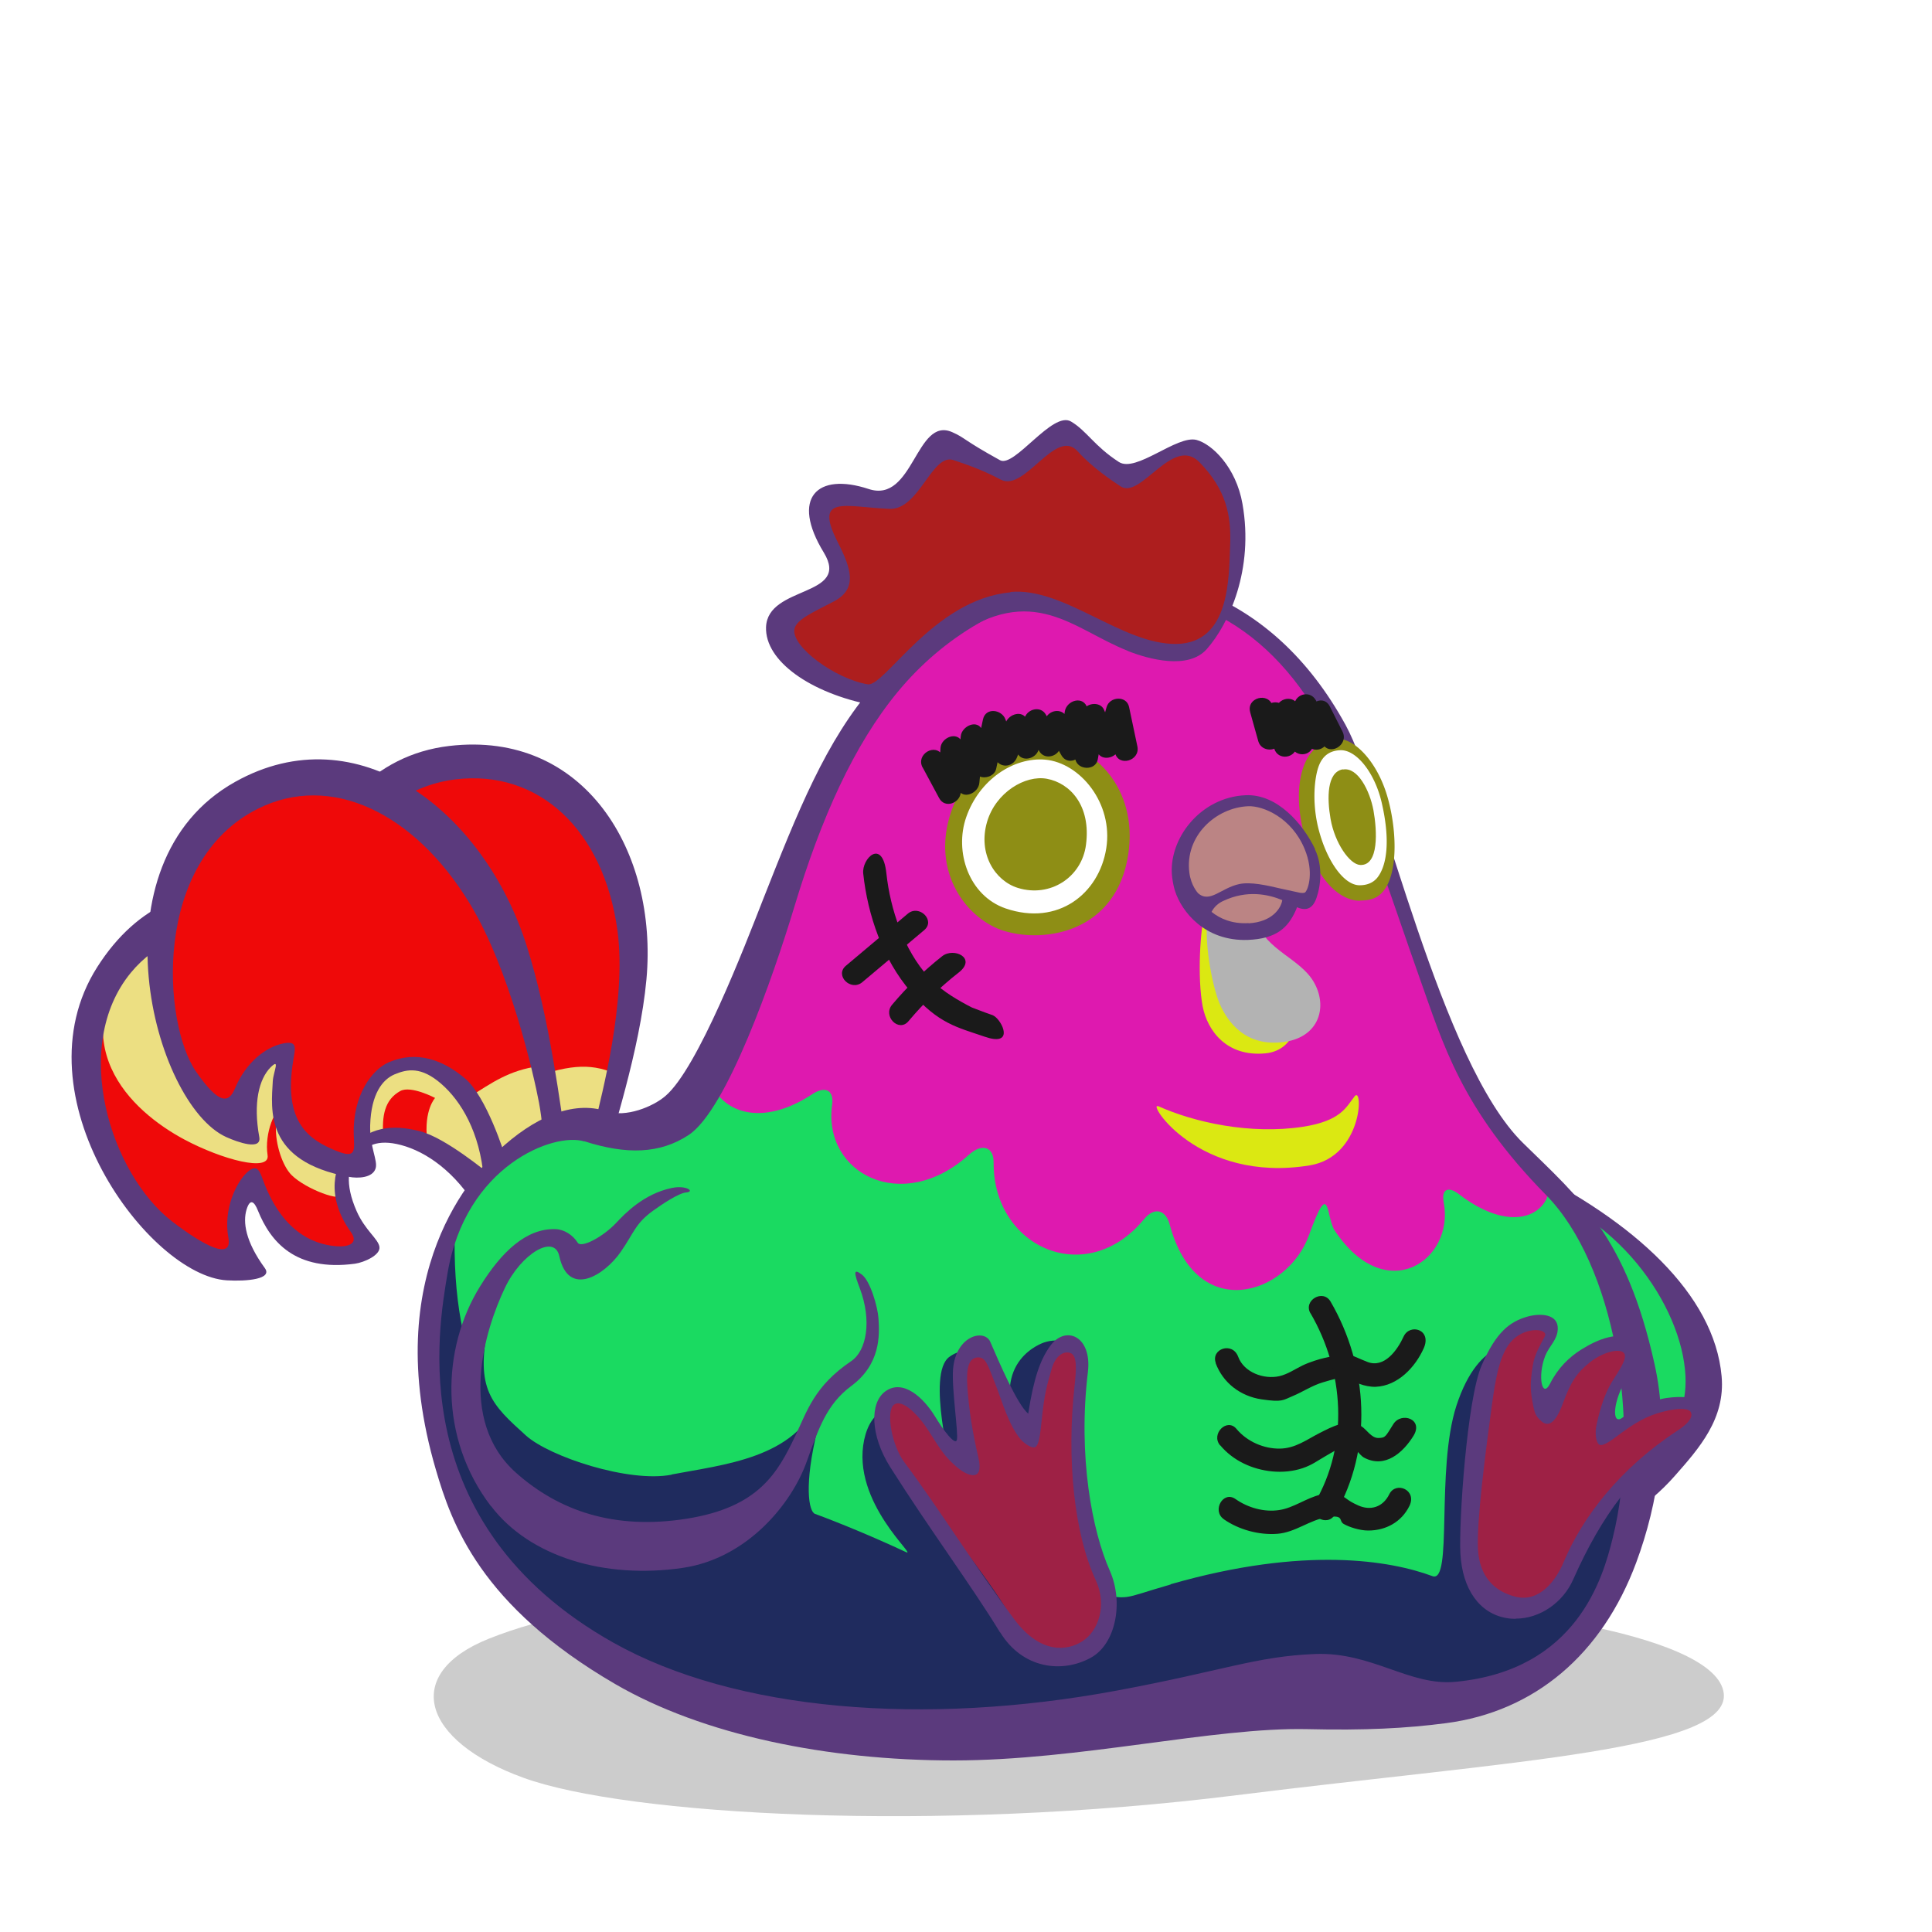 <svg xmlns="http://www.w3.org/2000/svg" viewBox="0 0 1000 1000"><defs><style>.outline{fill:#5b3a7d;}.cockscomb{fill:#ad1e1e;}.eyes{fill:#8e8e15;}.face{fill:#de19af;}.faceshadow{fill:#dbe812;}.body{fill:#1ada61;}.bodyshadow{fill:#1f2b5e;}.tail{fill:#ef0909;}.tailshadow{fill:#ecdf82;}.wattle{fill:#b3b3b3;}.beak{fill:#bb8484;}.foot{fill:#9e2145;}.forehead{display:none;}.nose{display:none;}.bg{fill:#fff;}.shadow{fill:#ccc;}.eyewhite{fill:#fff;}.eyeblow{fill:#1a1a1a;}.scribble{fill:#1a1a1a;}</style></defs><path class="bg" d="M0 0h1000v1000H0z"/><path class="shadow" d="M271 920.2c-53-19.2-63-54-18-72 111.5-44.6 355.8-19.3 435.4-19.3s196.8 15.8 203.6 46.3-108 36-252 54c-156 19.5-315.6 10.4-369-9z"/><path class="tail" d="M279.9 595.2c9.6-19.1-2.2-35.1-5.9-46.6-3-9.3-20.2-7.6-26.6-8.6-5.8-.9-13.8 1.9-21.9 14.1-5.5 8.4-5.4 15.8-8.4 18.4-3.4 3-9-.4-12.6-3.2-13.7-11-19.3-24.6-15.6-37.8 1-3.7 6.8-16.4 10.2-18.9 2.3-1.7 4.4-4.5-1.3-2.9-5.9 1.7-13 7.6-18.7 22.4-2.3 6-9.7-3-13.1-8.1-20.6-30.8-.8-130.4 76.1-129.1 79.5 1.4 85.9 53.7 81.7 121-3.2 51.8-13.3 75.7-20.7 93.5-1 2.5-15.5 1.5-17.1.9l-6.1-15.1z"/><path class="tailshadow" d="M320.6 556.7c-5.8 22.4-5.4 35-5.1 26 .2-6.6-25.8-1.5-36.9 1s-23.7-18.8-3.1-25.9c20.7-7.1 31.5-7.6 45.2-1.1Z"/><path class="outline" d="M269.5 603.5c7.1-21.1 4.8-38.6-.7-49.9-4.4-9.1-12-12.9-18.8-13-6.2 0-14 4-20.5 17.8-4.5 9.5-3.3 17.1-5.9 20.2s-9.4 1-13.5-1.5c-15.7-9.3-23.5-22.4-21.7-36.6.5-4 4.6-17.9 7.7-21 2.1-2.1 3.9-5.3-1.8-2.8-5.8 2.6-12.3 9.7-16 25.9-1.5 6.6-10.4-1.7-14.7-6.4-25.7-28.7-10.6-140.8 69-150.1 70-8.2 108 54.6 102 120.8-3.4 37-18 80.3-23 99.8-.7 2.7-9.8 1.1-11.5.7s4.2-9.5 8-26.5c3-13.2 16.4-62.6 11.5-99.2-7.1-52.2-40.8-83.5-83.8-78.3-52.9 6.4-78.6 70.6-73.1 98.2 3.9 19.5 8.1 23.5 13.7 16.4 8.5-10.8 25.7-14.3 33.4-14.4 5.4 0 3.8 5.3 1 9.4-18 25.9-10.3 40.5-2.9 48 3.6 3.7 10.5 8.8 12.1 1.9 5.1-21.7 20.4-28 29.2-27.9 16.3.1 24.8 8.5 31 20.9 6 11.9 6.4 39.2 6.7 40.8 2.5 14.3-13.8 15.1-17.4 6.7z"/><path class="tail" d="M256.1 610.7c2 6.7-3.3 7.9-9.9 5.7-11.4-19.4-28.4-23.6-40.7-26.9s-17.8.6-22.4 5.7c-4.2 4.7-10.1 13.2-3.9 27.2 4.3 9.7 8.8 18.2 9.4 22.2.7 4.7-8 8.4-12.8 8.3-10.9-.2-23.7-6.8-31.2-13.7-3-2.8-11.3-17.1-11.7-21.5-.2-3-1.5-7.3-6-2.6s-9.9 22.8 0 36.3c4 5.5-3.4 7.2-9.8 7.3-39.1.6-102.7-103.8-60-157.3 50-62.7 124.5-33.9 167.7 16.9 24.4 28.7 38.3 56.7 49.9 73.5 1.6 2.3-5.6 8.2-7.2 9.3"/><path class="tailshadow" d="M286 582.5c1.5 4.9-27 18.6-36.7 26.5-3.5 2.9-26.4-18.3-28.2-18.9-1.8-15.5 4.1-21.8 4.1-21.8s-12.5-6.6-18-3.6c-8.2 4.5-9.6 13-8.8 23.6-23.7 2.5-22.1 25.7-21.5 29.7.7 4.7-18.7-2.5-26-9.8-4.7-4.7-8.4-16-8.1-25 .2-6.6 2.4-7.9 5.1-11.5-5.8 1.1-11.1 15.2-9.4 26.2 1.4 8.9-23.4 2.4-43.1-8.1-27.1-14.5-65.8-49.3-23.2-102.8 50-62.7 213.7 95.4 213.7 95.4z"/><path class="outline" d="M247.5 626.3c-11.8-20-27.1-30.2-39.8-33.6s-18.4.6-23.1 5.9c-4.3 4.8-6.4 13.8 0 28.3 4.4 10 11.2 14.3 11.8 18.5s-7.8 8-12.7 8.7c-30.9 4.1-43.7-11.4-50.2-27.5-1.8-4.5-4-6.7-5.9-.5-1.9 6.4-.7 16.3 9.5 30.3 4.1 5.7-9.5 6.9-19.6 6.3-40.2-2.2-109.6-95.4-67.2-162.1s117.5-40.9 166.5 11.5c26.5 28.3 50.2 65.9 62.1 83.2 1.6 2.4-5.8 8.5-7.4 9.6s-4.6-9.8-15.4-24.5c-8.4-11.4-36.4-54.5-68.7-75.5-44.8-29.1-93.6-33.2-119.7-1.4-31.3 38.1-10.5 104.2 21.5 128.8 15.8 12.1 31.3 20.6 29 8.3-2.7-14.8 4.1-28.4 9.4-33.5s6.7-1.3 8.5 3.6c11 30.1 29.9 33.8 38.6 34.4 5.4.3 11.2-1.4 6.9-7.4-13.6-18.9-8-35.2-2-42.1 11.2-12.7 23.6-13.7 37.7-10.1 13.5 3.4 35.3 21.8 36.7 22.7 13 7.8 2.4 21.2-6.6 18.3z"/><path class="tail" d="M254.3 606c1.7-22.5-14.3-43-24.8-50.4-8.5-5.9-34.2-11.9-42.1 22.6-2.4 10.4 2.4 18.4.6 22-2.1 4.3-8.9 3.3-13.6 2-17.8-5.2-26.5-13.9-28.2-28.2-.5-4.1-1.4-17.9.8-21.7 1.5-2.6.5-8.1-5.1-5.1-9.3 5.1-15.1 15.1-14.7 31.9.2 6.8-7.5-.7-12.8-4.2-32.5-21.7-59.3-127.4 13.5-163.3 55.7-27.5 107.7 16.6 136.3 67 18.6 32.7 24 101.6 24 122 0 2.8-29.8 11-34 5.5z"/><path class="tailshadow" d="M279.2 551.8c3.3 21.2 7.6 42.9 7.8 33.9.2-6.6-19.5 14.8-30.7 17.3s3.8-11.4-13.1-35.4c11.4-7.1 20.1-13.6 35.9-15.8z"/><path class="outline" d="M250.4 609.9c-2-23.9-11.8-40.1-22.1-49s-17.4-7.6-24.1-4.8c-6.1 2.6-12.1 9.9-12.6 26.3-.3 11.3 4.1 18.3 2.8 22.4-1.5 4.8-8.9 5.3-14 4.3-43.7-8.1-40-34.9-39.2-49.6.3-4.7 4-12.1-1.1-7.1-6.1 6.1-9.1 18.6-5.9 36.1 1.3 7.1-11 2.8-17.2 0-37.7-17.3-70.6-141.7 4.7-183.8 63.2-35.4 128.7 14.6 151 85.1 12.1 38.1 17.4 83.7 20.8 105.1.5 3-9.2 5.3-11.1 5.6-1.8.3 0-11.1-3.4-29.7-2.7-14.4-15.2-69.3-35.9-103.2-28.7-47.1-72-67.8-109.6-49-54.9 27.4-49.3 111.2-32 136.1 12.2 17.6 17 16.1 20.1 8.7 5.7-13.6 16.1-21.7 25.4-23.4 7.1-1.3 5.8 2.6 4.8 8.8-5.4 32.5 8.4 41.2 22.3 46.9 10.4 4.2 9.3-.2 9-8.5-.6-20.3 9.5-33.7 18.2-37.4 14.5-6.2 28-1.2 39.4 8.4 11 9.2 20.6 39.2 20.9 41 2.1 15.8-4 17.4-11.1 10.6z"/><path class="body" d="M747.6 657c16.9-2.6-10.1-56.1 35.6-46.2 99.4 21.5 129.5 146.8 40.3 175.1-43.4 13.7-91.1 18.8-113.1-29.1-6.4-13.9-10.2-52.7-6-82.8 1.6-12 6.1-11.2 43.3-16.9Z"/><path class="outline" d="M769 806.7c-25.3 0-49-10.9-65.5-46.8-7.6-16.6-10.7-57.2-6.6-87 .8-6.1 2.7-12.3 10.8-15.9 5.4-2.4 13.2-3.6 27.3-5.7l10.9-1.7c1.1-2 1.6-8.4 1.9-12.7.8-11.3 1.9-25.4 12.3-33.2 6.8-5.1 17.1-5.3 28.2.2 57.6 28.2 99 66.1 102.8 108.4 2 22-11.6 37.3-24.3 51.7-14 15.9-32.6 27.7-54 34.5-14.4 4.5-29.3 8.1-43.8 8.1zm-20.2-142.3c-4.2.7-8 1.2-11.5 1.7-12 1.8-20 3-23.5 4.6-1.3.6-1.6.7-2.1 4.2-4 29-.4 66.1 5.4 78.7 19.9 43.2 49.6 43.8 91.1 30.6 42.1-13.3 65.6-42 64.2-71.9-1.7-36.7-36.4-86.6-87.4-97.6-7.4-1.6-12.8-1.3-15.9 1.1-4.9 3.7-5.6 13.6-6.3 22.3-.8 10.9-1.8 24.4-14.1 26.3z"/><path class="body" d="M428 401c-26.5 59.1-61.3 166.3-82.2 177.9 0 0-24.5 4.4-37.8 1.1-23.7.8-29.4 3.4-52.2 24.6-41.3 38.2-37.8 67.1-28.5 114.4 12.7 65.2 28 111.2 93.5 140.6 46.6 20.9 93.2 49.4 188.6 39.5 24.6-2.5 68.3-6.5 123.1-14.7 56.8-8.5 135.4 6.6 165.8-17 81.3-63.2 49.1-209.2 8.5-248.2-50.5-48.4-73.7-124.5-97.4-193.3-27.2-78.8-66.2-128.3-151.3-123.1-73.4 4.5-115.2 65.5-129.9 98.3z"/><path class="face" d="M431.7 394.5c-26.5 59.1-41.9 120-59.3 142.3s7.5 56.2 48.1 29.5c6-4 11.3-2.7 10.2 5.6-4.9 35.4 36.2 57 70.8 25.8 6.9-6.2 12.9-4 12.8 4-.4 43.7 47.8 65.8 77.9 29.3 5.1-6.2 11-5.2 13.2 2.7 13.9 52 61 36.5 72.1 5.7s8.7-9.3 13.4-2.4c26.5 39.8 61.9 15.2 56.4-14.4-1.6-8.4 3.5-7.8 7.4-4.8 37.1 28.6 56.2-.4 42.7-12.6-44.4-40.3-54.2-102-85.8-179-37.3-90.7-71.1-128.7-156.2-123.5-73.4 4.5-108.9 59-123.6 91.7z"/><path class="bodyshadow" d="M605.9 820c69.6-20 114-12.2 135.5-4.2 10.7 4 1.7-54.9 12.4-88.1 11.9-36.7 33.5-33.4 29.9-24.3-21.5 54.8-12.1 110.1-2.8 106.7 49.4-18.2 69-64.1 60.2-118 16.3 110.1-13.4 168.7-76.6 189s-85.8-2.3-181.8 12.4c-117.4 18-192 7.9-279.2-39.6-26.3-17.2-111.9-100-68.2-212.2-1.1 144.7 104.8 129.7 160 137.2 1.4.2 21.5-42.7 27.9-39.3-7.2 29.2-4.6 42.9-1.3 44 11.5 4.2 30.3 11.9 46.9 19.7 7 3.3-28.4-25.6-21.5-58.1 3.4-15.8 14.4-20.4 24.3-9.6 5.4 5.9 13.9 13.7 19.8 23.2 2 3.3-12.2-47.7 0-56.5 22-15.8 17.5 45.2 44 54.2-28.2-45.2-1.7-58.7 3.4-61 7.3-3.4 20.9-2.3 15.8 10.2-9.7 23.6-7.7 77.7-6.2 83 5.1 17.5 12.4 35.1 15.2 35.6 22.8 3.9 15.2 3.6 42.4-4.2z"/><path class="outline" d="M493.6 911.2c-65.5 0-129.8-13.2-175.1-39.5-70-40.7-84.7-83-92.9-111-30.2-102.8 21-154.5 32.1-164.9 18.7-17.5 38.8-26.4 56.2-20.6 10.1 3.4 24.1-2.4 30.5-7.9 16.8-14.3 41.1-77.6 50.5-101.6 17.9-45.4 32.6-82.5 57.5-110.9 26.5-30.3 49.5-49.3 93.6-56.3 49.7-7.9 111.7 5.9 150.5 76.8 19.5 35.6 49.1 174.5 91.8 216.3 29.2 28.7 53.4 48 68.1 114.5 7.8 35 1.9 72-9.5 102.7-17.7 47.6-52.6 77.1-98.4 83.1-20.6 2.7-42.3 3.8-71.7 3.1-48.6-1.1-117.8 16.2-183.3 16.2zM302.4 590.8c-15.5-4.9-61.5 12.3-70.8 68.5-4.6 27.9-23.7 129.3 85.8 190.9 63.2 35.5 161.1 43.4 260.9 24.8 54.8-10.2 71.9-17.7 102.5-18.9 29.4-1.1 48.8 16.7 72.6 14.4 62.9-6 76.3-54 81.3-74.3 15.1-60.6.6-142-34.4-177.6-44.3-45-53.6-79.1-65.5-112.4-10.8-30.3-32.6-96.5-44.6-121.3C662 327.1 618 300 555.8 306.2c-33.9 3.4-67.5 23.2-91.2 52-22.7 27.5-39.6 65.3-53.4 111-11 36.4-35 105.3-54.8 118.3-14.9 9.8-32.2 10.2-54 3.2z"/><path class="cockscomb" d="M577.1 330.7c-23.7-16.5-51.4-31.6-86.4-7.1-14.7 10.3-34.6 36.6-40.4 35.5-29.8-5.4-49.4-18.9-47.7-34.1s43.5-15.8 32.8-32.8c-15.8-25-13.9-38.4 11.9-33.3 34.4 6.8 27.9-35 45.7-27.7 6.4 2.6 9.9 7.1 28.2 16.4 7.1 3.6 24.3-23 33.4-18 7.7 4.3 9.8 11.5 22.5 17.4 7 3.2 26.4-9 34.9-13.9 11.2-6.4 24.8 17.7 26.6 30.1 4.9 33.3-4.2 52.5-10.9 62.1-6.4 9.1-24.7 23.4-50.6 5.3z"/><path class="eyewhite" d="M691.3 386.5c-14.6 2.2-17.8 22.7-12.8 42.8 4.4 17.7 14 32.5 24.8 32.8 18.2.6 20.2-20.7 14-47-4.1-17.2-15.7-30.2-26-28.7z"/><path class="eyes" d="M704 466.2h-.8c-9.2-.3-22.2-9.9-28.6-35.9-3.9-15.9-2.8-30.6 3-39.3a20.19 20.19 0 0 1 12-8.2c9.6-2.9 22.9 10.2 28.5 29.5 4.7 16.2 5.6 37.5-1.1 47.6-3.1 4.6-6.8 6.2-13 6.2zm-10.2-77.9c-4.7.2-8.8 2.1-11.1 7.9s-3.7 18.7-.4 32.2c4.2 17 13.1 29.5 21.1 29.8 4.1.1 7.3-1.3 9.4-3.8 4.9-6 7-18.8 2.4-38.8-3.5-15.4-13-27.6-21.5-27.3zm-2.5-1.8z"/><path class="eyewhite" d="M544 389.9c-17.3-2.6-39.9 10.2-47.7 33.6-9.1 27.2 5.9 49.8 30.6 53.9 31.7 5.3 51-16.3 52.9-41.8 2.4-31.2-19.2-43.3-35.8-45.7Z"/><path class="eyes" d="M520.2 482c-19.4-5.7-38.8-30.4-27.8-62.1 11.2-32.4 39.5-35.7 52.6-35.3 20.2.7 44.2 22.8 39 57.5-6 40.1-42.6 46.1-63.7 39.9zm20.8-88.8c-16.2-1.4-34.1 10.2-40.9 29.8-6.2 17.8 1.3 40.6 20.4 47.2 27.2 9.3 48.4-7.7 52.1-31.1S559 394.8 541 393.2zm.9 9.9c-11.2-2.1-26.5 7-31 22.3-4.8 16.4 4 30.5 16 34.2 16.7 5.1 33-5.5 35.2-22.3 2.7-20.4-8.3-32-20.2-34.2zm153.1-4.9c-8.2 1.5-8.2 14.8-6.3 25.7 2.2 12.5 9.9 23.5 15.3 23.8 9.8.5 8.8-17.7 6.9-28.3-1.9-10.1-8.1-22.5-15.8-21.1z"/><path class="body" d="M343.1 618.7c26.3-10.2 42.4-1.2 71.7 10.4 31 12.3 50.5 66.6 32.4 77-37.1 21.4-22.5 50.9-65.5 83.6-29.4 22.4-101.6 22.2-129.9-23.2-19.3-30.9-13.1-85.8 2.5-105.3 26.8-33.5 38.2-20.2 40.9-13.6 6.5 15.8 34-23.8 47.7-29.1Z"/><path class="bodyshadow" d="M347.6 763.2c26.4-5.1 64.5-8.3 76.2-39-3.2 13.9-7.4 16.5-13.8 31.7-19.8 46.9-77.4 58.7-131.6 37.3-46.9-18.6-35.9-89.5-25.7-107-6.8 33 1.7 40.7 19.5 56.8 12.2 11 53.4 24.6 75.4 20.3Z"/><path class="outline" d="M254.1 779.6c-27-35.4-25.6-81.6-5.6-113.8 11-17.8 23.9-30.1 39-29.6 4.5.1 9.1 3.1 11.5 7 1.9 3 13.1-3 19.9-10.2 4.5-4.8 14.3-15.1 28.8-18.1 7.5-1.6 12.2 1.9 7.5 2.3-3.9.3-12.8 6.3-17.1 9.4-9.4 6.8-9.8 11.3-16.9 21.5-8.4 12-27 23.7-31.7 2.1-2.5-11.7-19.8-1.3-28.2 16.5-10.2 21.4-25 68.3 5.9 95.7 22 19.5 50.6 29.6 88.1 23.7s47.2-23.8 56.3-42.8c6.2-13 9.8-25.8 29-38.8 8-5.4 10.7-20.9 4.5-37.5-3-7.9-3.7-10.9 1.1-7.2 4.3 3.4 8.1 16.6 8.5 22.6.6 8.8 1.1 23.7-14.1 35-12.7 9.4-16.9 22-23 39-7.8 22-30.8 50.1-64 55.1-40.7 6-79.4-5.7-99.4-31.9z"/><path class="foot" d="M464.5 757c-10.4-13.6-10.5-27.9-3.4-33.9s14.8 1.2 19.2 8.8c6.9 11.9 11.2 16.9 21.8 21.5-3.2-13.7-3.7-27.5-4-36.4-1.1-28.6 11.9-25 16.9-10.9 4.5 12.6 6.3 21.6 18.7 37.7.4-19 3.2-35.1 10.1-42.6 13.2-14.3 18.1-7.1 15.8 8.5-5.7 39.1 6.7 93.2 15 114.9 9.3 24.2-35 44-47.4 19.5-10.5-20.7-29.3-43.6-62.7-87z"/><path class="outline" d="M517.6 844.9c-14.5-23.8-36.5-53.4-56.8-85.5-10.5-16.6-10.6-33.4-2.6-39.2 9.3-6.8 20 3.5 25.8 13 3.9 6.5 10.5 15.5 11.3 12s-2.8-26.8-2-36.5c1.4-17.5 16.3-21.1 19.3-14.1 4.5 10.4 13.9 32.4 19.6 37.1 2.9-18.7 6.3-27.9 11.2-34.8 7.9-11.3 21.9-5.5 19.7 13.2-5.3 43.8 2.3 82.6 11.3 102.8 7.3 16.4 3.2 38.1-9.9 45.2-14.9 8.1-35.3 5.6-46.8-13.2zM468.2 757c16.9 22.5 38.1 56.2 56.9 81.3 13.6 18.1 27.4 16.1 35 11.3 8.6-5.4 13-18.9 7.1-31.6-11.3-24.3-15.2-63.2-11-100.7 1-9.2 1.3-15.8-2.2-17-3.8-1.3-7.8 2-9.5 7.7-2.7 9.4-3.9 13-5.4 27.8-.7 6.8-1.4 12.7-3.5 13.3s-6.1-2.6-7.4-4.2c-6.1-7.4-9.3-18.9-12.7-27.7-4.4-11.2-5.3-14.9-9.6-14.6-4.3.4-5.9 5-5.2 15.3.9 12.4 2.7 23.6 5.7 36.5s-5.4 9.5-10.1 5.8c-9-7.2-11.2-13.3-17.7-22.6-4-5.6-11.7-13.7-15.9-10.5s-1.3 20.9 5.5 29.9z"/><path class="foot" d="M770.3 711.6c6.5-31.4 36.2-36 29.1-16.5-5 13.6-3.9 27.9.3 37.8 4.3-16 12.2-26 18.6-31.3 20.1-16.6 33.4-5.4 23.2 8.7-6.8 9.3-4.7 16.5-7.3 31.8 12.6-12.5 24.5-14.4 33.9-16.4 9.9-2.2 15.8 6.5 9.2 11.3-3.9 2.9-17.5 13-21.8 16.8-26.9 23.4-34.8 39.3-43.3 59.3-9.4 22.4-46.4 27.4-48.7-11.8-.9-15.1.5-59.2 6.8-89.7z"/><path class="outline" d="M784.4 837.9c-1.6 0-3.1-.1-4.7-.4-13.9-2.4-22.8-14.9-23.8-33.4-.9-15.8 3.4-80 11-97.4 7.5-17.3 14.6-22.6 23.6-25.2 6.7-1.9 16.1-1.5 15.8 6.4-.2 5.7-4.3 8.5-6.5 13.9-4.1 10.5-1.6 22.4 2.5 14.4 4-8 9.8-13.7 16.2-17.7 9-5.6 18.8-9.4 27.9-5.3 3.6 1.6 3.4 8.6-4.3 20.3-7.1 10.7-8.4 25.1-2.1 20.1 6.9-4.7 15.1-8.9 22.6-10 7.7-1.1 15.5-.7 18.2 3.4 2.8 4.3-2.6 12.7-10.4 18.1-24.1 16.4-41.2 38.8-56.1 72.4-5.3 12.1-17.4 20.3-29.7 20.3zM765 802c.8 13.8 8.2 21.7 19.6 24.5 12.4 3 20.9-8.7 24.8-18.1 9.7-23.2 29.1-48.4 58.7-67.8 4.3-2.8 8.3-6.3 7.2-9.4-.9-2.6-7-2.2-12-1.1-7.7 1.7-13.9 4.1-23.7 11.3-4.7 3.5-9.7 7.4-11.7 6.4-1.9-1-2.5-6.1-1.5-10.5 1.9-8.7 4.4-16.3 7.9-22s8.3-12.2 6.3-14.9-10.6-.8-17.5 4.6-10.1 10.3-14.2 21.5-8 11.8-11 9.2-3.5-4.2-4.3-8c-1.5-7.5-1.8-11.4-.2-21.1.9-5.8 4.1-10.8 6.2-14.9 2-3.9-9.2-5.3-16.5 1.7-6.8 6.5-9 20.1-10.9 33.9-3.2 23.6-8 60.2-7.2 74.9z"/><path class="faceshadow" d="M622.5 520.9c2.4 12.4 12.3 26.3 32.6 24.3 15.8-1.6 19.9-19.5 12.4-32.2-7.1-12-24.1-16.1-29.8-31.1-3-7.8-12.1-17-13.8-11-2.8 9.9-4.2 35.3-1.4 50Z"/><path class="wattle" d="M631.2 519.3c4.1 9.7 13.6 22.8 33.6 20 18.2-2.6 22.6-18.5 15.1-31.2-7.1-12-24.1-16.1-29.8-31.1s-23.3-11.1-24.8-3.6c-2.5 12.5 2 36.6 5.9 45.9Z"/><path class="beak" d="M612.1 454.6c-.6-13 4.9-37.9 33-38.1s25.8 11.2 31.3 22.6c4.4 9.2 3.4 25.4-3.2 25.6-7 .2-8.9 11.4-17.8 16.3s-42.2-6-43.2-26.4Z"/><path class="outline" d="M680.7 439.5c-6.4-13.3-19.7-28.6-35.9-27.9-23.9 1-40.4 23.2-38.1 42.4.4 3.1.9 5.3 1.5 7.2 3.4 10.6 15.4 26.1 37.7 25.3 14.8-.6 20.7-6.3 24.7-15.1.3-.6.5-1.2.7-1.8 4.1 1.7 7.9 1.5 10.1-4.8 2.3-6.6 3.3-16.8-.8-25.2zm-34.4 38.3c-8.6.5-14.8-2.3-19.2-5.8 1.4-2.8 3.8-4.7 6.1-5.7 12.3-5.8 23.3-3.4 30.5-.4-.6 4.1-5.1 11.3-17.4 12zm-30.7-26.2c-2.4-18.8 13.6-33.6 30.5-34.3 7.7-.3 22.5 5.9 29.2 22.2 4.9 11.9 1.8 20.7.4 22.2-.3.5-1.3.6-2.8.4l-9.7-2.1c-7.2-1.7-15.9-3.7-21.8-2.4-9.4 2-15.2 10.1-21.3 4.7-.1-.1-3.7-4-4.5-10.7zm-31.8-114.7c-28.4-11.2-49-35.8-90.2-6.8-15.9 11.2-36.4 36-42.5 34.8-31.6-6.2-55.2-22.7-54.6-40.3.8-21.8 44-15.4 29.9-38.6-17.3-28.3-3.5-41.7 23.2-32.9 23.3 7.7 24.4-37.8 43.3-29.4 6.8 3 5.3 3.8 24.7 14.5 7.5 4.1 27.2-25.8 36.8-20 8.2 4.9 11.9 12.6 24.7 20.9 8.9 5.8 30-14 40.2-11.4 8 2.1 20.5 14.1 23.8 33.1 6 34-7 62.2-18.5 75.2-9.6 10.8-30 5.2-40.7 1zM523 306.4c27.8-2.6 57.9 27.3 85.9 26.9s27.1-34.9 27.8-50.7-2-29.1-15.8-43.3-30.3 19.2-40.8 12.5c-4.4-2.9-15-10-22.3-18.2-11.3-12.6-27.3 21.1-39.7 14.7-11.2-5.9-19.3-8.3-24.4-10.1-11.3-4.1-17.8 25.9-33.4 25.2-22.8-1-39.4-7.6-26.6 17.4 7 13.8 10.2 24-2.1 30.5-10.7 5.6-19.4 9.3-20.4 14.3-1.7 9 20.9 25.7 37.9 28.6 8.7 1.5 34.2-44 73.9-47.6z"/><path class="faceshadow" d="M599.4 572.5c18.6 8.4 47.7 14.9 75.1 10.7 19.8-3.1 22.3-10.3 26.7-15.8s4.3 31.2-23.3 35.8c-57.8 9.4-84.2-33.1-78.5-30.6Z"/><path class="eyeblow" d="m477.5 397.1 8.6 16c3 5.6 10.8 2.6 11.2-3l1.5-23-11.2 3 8.1 18.2c2.7 6 10.7 2.2 11.2-3l2.4-24.3-11.2 3 6.5 15.4c2 4.8 10 3.3 11-1.4l4.8-22.5h-11.6l6 16.5c2.1 5.8 9.4 5.6 11.6 0l5.8-14.9-11 1.4 5.3 11.2c2.4 5 9.5 3.1 11-1.4l4.5-13.7-11 1.4 6.8 12.6c2.6 4.8 9.4 3.3 11-1.4l3.8-11.7-11 1.4 7.7 13.9c3.2 5.7 10.5 2.4 11.2-3l2.6-19.3-11.8 1.6 5.3 23c1.3 5.6 10.5 5.9 11.6 0l3.8-21.2-11 1.4 7 16c2.2 4.9 9.7 3.1 11-1.4l5.4-18.8h-11.6l4.3 20.4c1.6 7.6 13.2 4.4 11.6-3.2l-4.3-20.4c-1.3-6-10-5.4-11.6 0l-5.4 18.8 11-1.4-7-16c-2-4.6-10.1-3.5-11 1.4l-3.8 21.2h11.6l-5.3-23c-1.7-7.2-11-4.6-11.8 1.6l-2.6 19.3 11.2-3-7.7-13.9c-2.6-4.7-9.4-3.3-11 1.4l-3.8 11.7 11-1.4-6.8-12.6c-2.6-4.8-9.4-3.2-11 1.4l-4.5 13.7 11-1.4-5.3-11.2c-2.4-5.2-9.3-2.9-11 1.4l-5.8 14.9h11.6l-6-16.5c-1.9-5.1-10.2-6.3-11.6 0l-4.8 22.5 11-1.4-6.5-15.4c-2.6-6.1-10.7-2.1-11.2 3l-2.4 24.3 11.2-3-8.1-18.2c-2.6-5.9-10.8-2.3-11.2 3l-1.5 23 11.2-3-8.6-16c-3.6-6.8-14-.8-10.4 6.1zm169.6-28.4 4.2 15c1.6 5.6 10.1 5.8 11.6 0l3.2-12.6h-11.6l5 16.3c2 6.6 11.4 5.1 11.8-1.6l1.1-18.1-11.8 1.6 3.3 12.9c1.5 5.6 10.2 5.8 11.6 0l2.6-11.6-11.8-1.6 1.7 15.6c.8 7.7 11.3 7.8 12 0l1.8-19.3-11.8 1.6 5.8 16.9c2.3 6.7 11 5 11.8-1.6l1.5-13.5-11.2 3 6.6 13.1c3.5 6.9 13.8.8 10.4-6.1l-6.6-13.1c-3-5.9-10.6-2.3-11.2 3l-1.5 13.5 11.8-1.6-5.8-16.9c-2.3-6.6-11.2-5.1-11.8 1.6l-1.8 19.3h12l-1.7-15.6c-.7-6.2-10.2-8.7-11.8-1.6l-2.6 11.6h11.6l-3.3-12.9c-1.8-6.8-11.4-5-11.8 1.6l-1.1 18.1 11.8-1.6-5-16.3c-1.7-5.5-10.1-5.9-11.6 0l-3.2 12.6h11.6l-4.2-15c-2.1-7.4-13.7-4.3-11.6 3.2z"/><g class="forehead scribble"><path d="M615,351c.8,7-1.6,13.9-7.3,18.3l4.1,4.1,1.3-1.5c2.7-2.7-1.5-7-4.2-4.2s-1.5,1.6-2.2,2.7c-1.7,2.4,1.7,5.9,4.1,4.1,7.3-5.6,11.4-14.2,10.3-23.5s-6.5-3.8-6,0h0Z"/><path d="M616.4,365.3c2.4,1.3,4.8,2.7,7.2,4s4.1,2.2,6.5,1.9c3.8-.5,3.8-6.5,0-6s-3.6-1.1-5.2-2l-5.5-3.1c-3.4-1.9-6.4,3.3-3,5.2h0Z"/><path d="M619.5,371.7c-.4,3.2-2.8,6.2-5.8,7.3s-2.1,7,1.6,5.8l1.2-.4c3.7-1.2,2.1-7-1.6-5.8l-1.2,.4,1.6,5.8c5.8-2.2,9.5-7,10.2-13.1s-1.5-3-3-3-2.8,1.4-3,3h0Z"/><path d="M620.8,380.8c2,1.4,4.3,2.4,6.7,3s3.2-.5,3.7-2.1-.5-3.3-2.1-3.7-3.6-1.2-5.2-2.4-3.3-.2-4.1,1.1-.3,3.2,1.1,4.1h0Z"/><path d="M597.1,362.3c-.3,6.7,0,13.4,1.3,20s.8,5.6,2.3,7.8,3.7,3.1,5.6,4.6,4.4,1,5-1.3l.4-1.5c1-3.7-4.8-5.3-5.8-1.6l-.4,1.5,5-1.3c-1.2-.9-2.8-1.7-3.9-2.7-2-2.1-2.3-6.2-2.8-8.9-.9-5.5-1-11-.8-16.6s-5.8-3.9-6,0h0Z"/><path d="M601.3,366.3c5-1.8,10-3.3,15.1-4.7s4.8-1.2,7.2-1.7,5.6-1.6,7.4,1.7,1.8,9.2,2.3,13.4,1.6,9.7,2.9,14.5l2.9-3.8-8.7,.2c-3.9,0-3.9,6.1,0,6l8.7-.2c1.9,0,3.4-1.9,2.9-3.8-1.7-6.4-2.7-12.8-3.4-19.3s-1.3-10.2-5-13.6-8.9-1.5-13.5-.5c-7,1.6-13.8,3.6-20.5,6s-2.1,7.1,1.6,5.8h0Z"/></g><g class="nose scribble"><path d="M595.8,462.6c-15.5,8.1-24.1,24.3-29.6,40.2s-3,11.5-5.1,17.1c-2.9,7.9-7.6,10.9-13.9,15.1s-10.8,7.8-18.6,5-14-10.1-14.3-17.4,1.3-17.7,9.5-20.4,7.6-1.6,11.1-2,7.5,.3,9.6,5.2,1.7,10.4,.1,13.3,.8-.9,.3-.5c-.9,.8-2.6,1.4-3.7,1.8s-3.5,1.3-5.2,1c1.5,.2-.6-.5-.9-.6-1-.6-2.1-1-3.1-1.5s-2.3-1.6-3.2-1.7c-1.9-.3-.7,5.1,.7,4.5s3.4-3.4,4.6-4.4,2.4-2,3.4-3.2c4.9-5.9-3.5-14.4-8.5-8.5-5.2,6.2-18.1,14.1-6.7,21.7,3.7,2.5,9.1,5.7,13.7,5.8,5.3,.2,11.4-1.9,15.8-4.9s5.1-8.6,5.4-13.9-.2-12.1-3.7-17.4-8.8-9.1-15.5-9c-5.3,.1-11.5,1.2-16.7,2.6-12.5,3.4-17.6,15.1-18.8,27s-.3,11.2,2.3,16,7.8,10.6,12.8,14.2c9,6.4,20.7,7,30.1,1.3,8.5-5.1,16.4-10.4,21.7-19,5.3-8.5,6.5-19.4,10.1-28.7s11.2-22.4,22.3-28.2,.8-13.9-6.1-10.4h0Z"/><path d="M681.5,474.4c6.2,5.9,7.7,15.6,8.9,23.7s1.6,14.4,3.9,21.4,6.7,12.9,13.7,16.8c6.9,3.9,17.2,2.7,22.4-3.4s5.4-17,3.7-24.3-2.5-7-4-10.4-3.4-7.9-7.1-10.1-6.3-3.7-9.5-3.7-7.8,4.2-9.8,7.2-2.5,6.3-2.2,10,0,8.1,1.5,11.5,5.8,7.9,8.8,9.9,8.8,1.4,11.6-1.3,1.6-6.4,.8-9.6-1.9-7.5-3.4-11c-2.3-5.3-10-.7-7.8,4.5-.3-.7,.5,1.6,.6,1.9,.4,1.1,.7,2.3,1,3.4s.7,2.4,.9,3.6,0,3.8,1.2,1.6c1.7-3.3,.1,0-.4-.9,.4,.6,.1-.3-.3-.6-1.3-.9-2.4-2.4-3.5-3.5-1.7-1.8-1.6-3-1.8-5.8s-.9-5-.4-7,1.5-2.5,2.5-3.5,1.5-1,1.6-1.5c.8-.6,.4-.6-1.2,0l.9,.3c1.3,1.4,4.2,1.8,5,2.6,2.1,2.2,3.1,6.1,4.2,8.9,2.2,5.7,2.9,10.9,2,17s-6.7,9-12.5,6.4c-9.1-4-11.3-14-12.4-22.9-1.6-12.8-2.7-28.3-12.6-37.8s-10.6,2.4-6.4,6.4h0Z"/></g><g class="cheek scribble"><path d="M446.8,452.1c2.3,21.6,10.2,44.5,24.6,61.2s24.1,18.4,38.3,23.3,10.1-6.1,5.8-10h0c-5.7-5.2-14.2,3.2-8.5,8.5h0l5.8-10c-2-.7-4-1.4-6-2.2s-2.5-.9-3.7-1.4-.9-.4,0,0c-.9-.4-1.8-1-2.7-1.4-7.2-3.9-14.1-8.2-19.7-14.3-12.8-14-19.9-35.1-21.9-53.7s-12.8-7.7-12,0h0Z"/><path d="M446.3,508.4l32.1-27c5.9-5-2.6-13.4-8.5-8.5l-32.1,27c-5.9,5,2.6,13.4,8.5,8.5h0Z"/><path d="M470.2,528.6c7.8-9.3,16.4-17.7,26-25.2s-2.5-13.2-8.5-8.5c-9.5,7.5-18.2,15.9-26,25.2-4.9,5.9,3.5,14.4,8.5,8.5h0Z"/></g><g class="berry scribble"><path d="M629.2,705.5c3.8,10.3,12.9,17.2,23.8,18.8s11,.4,16.1-1.7,10.1-5.5,15.6-7.1,7.9-2.5,11.7-2.2,4.9,2.1,7.3,3,5.5,1.6,8.4,1.5c11.4-.5,20.4-10.1,24.8-19.9s-7.2-13.1-10.4-6.1-10,16.6-18.8,13.1-7.4-3.8-12.2-3.6c-3.2,.1-6.6,.8-9.7,1.5s-8,2.2-11.7,4-7.6,4.5-11.9,5.5c-8,1.8-18.3-1.9-21.3-10s-14.3-4.1-11.6,3.2h0Z"/><path d="M678.3,679.7c17.4,29.9,20,67.8,2.2,98.2-3.9,6.7,6.5,12.7,10.4,6.1,19.9-34,17.3-76.8-2.2-110.3-3.9-6.7-14.3-.6-10.4,6.1h0Z"/><path d="M631.6,748.1c6.7,8,16.6,12.5,26.9,13.5,5.2,.5,10.8,0,15.8-1.7s7.7-3.9,11.6-6.1,8.1-5.2,11.8-5.3,5.7,4.6,8.4,6c10.8,5.7,20.1-2.6,25.5-11.3s-6.3-12.6-10.4-6.1-4,7.1-7.7,7.2-6.1-4.4-8.9-6.1c-7.1-4.2-15.2,.3-21.7,3.6s-12.4,7.9-20.5,8-16.8-3.5-22.4-10.2c-4.9-5.9-13.4,2.6-8.5,8.5h0Z"/><path d="M633.5,786.4c7.8,5.4,18.1,8.2,27.6,7.5,9.4-.7,16.7-7.2,25.8-8.6s5.8,1.9,8.6,3.5,8.2,3.4,12.7,3.4c9.1,0,17.2-4.4,21.3-12.7s-7-13-10.4-6.1-9.9,8.6-16.1,5.8-5.6-3.7-8.7-5-7-1.5-10.7-.6c-7.4,1.7-14,6.9-21.5,8-7.8,1.2-16.2-1.2-22.6-5.7s-12.3,6-6.1,10.4h0Z"/></g></svg>